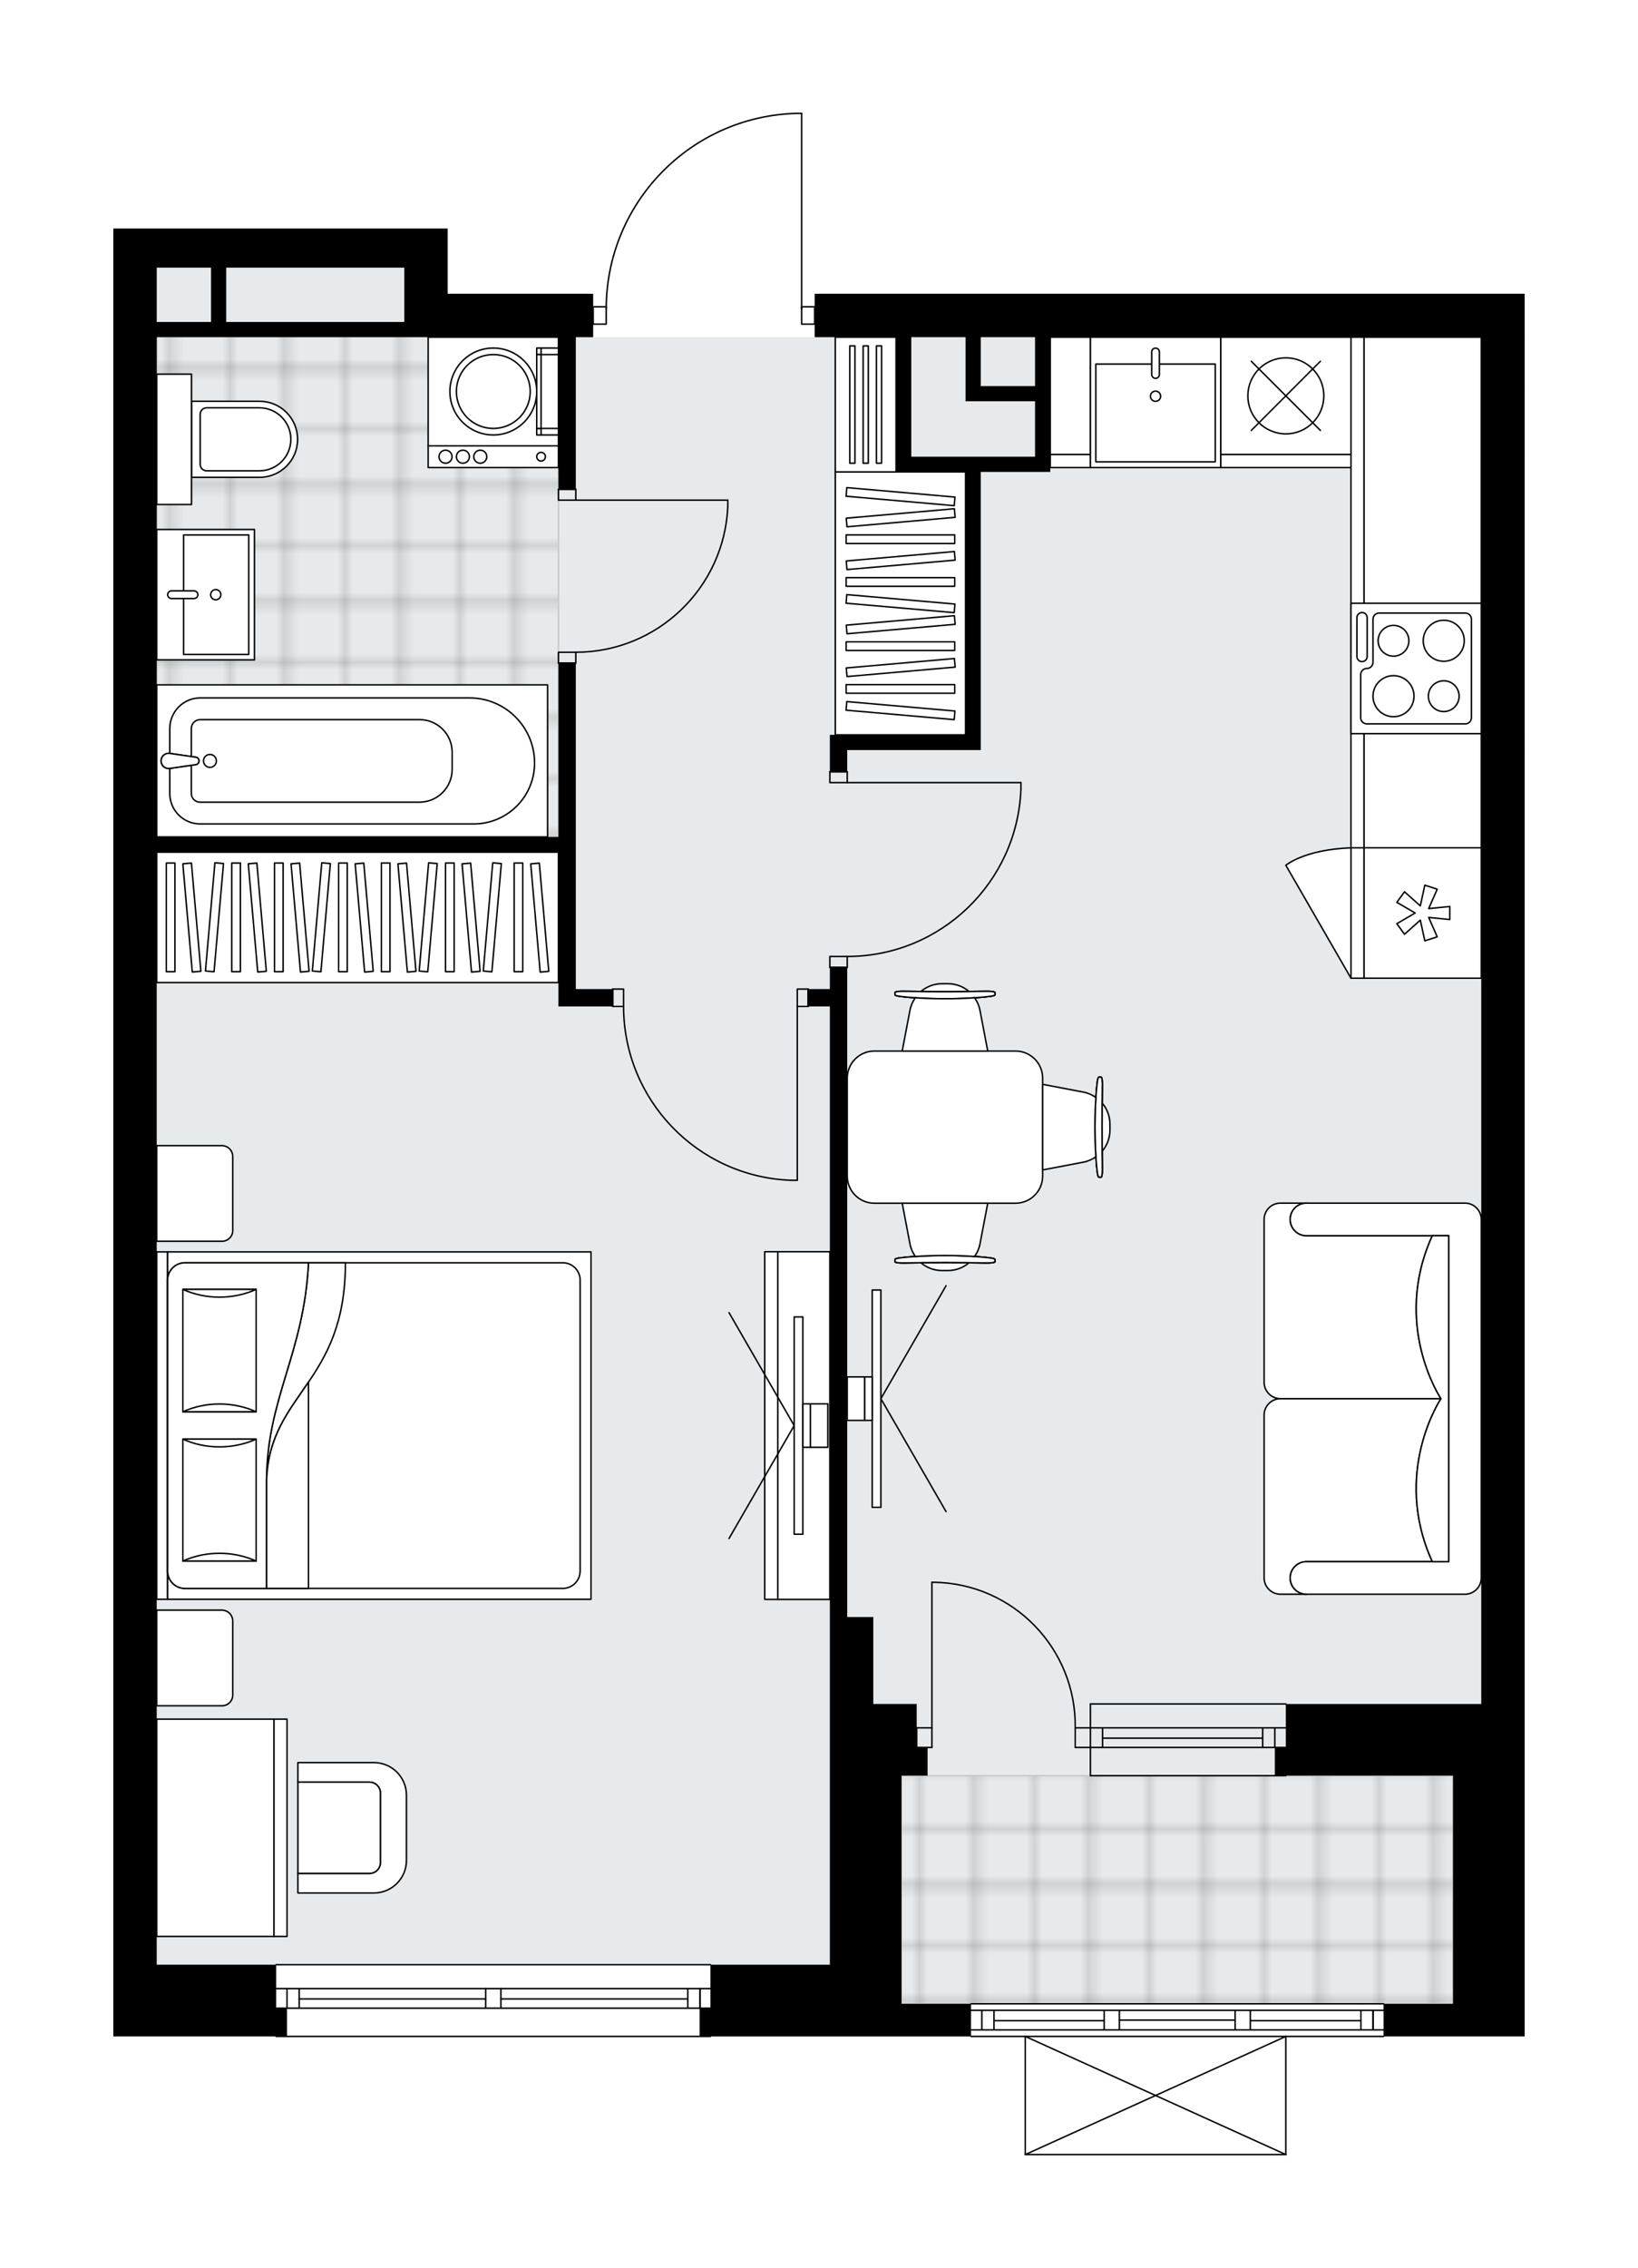 <svg xmlns="http://www.w3.org/2000/svg" xmlns:xlink="http://www.w3.org/1999/xlink" height="2000px" id="Layer_1" style="enable-background:new 0 0 1445.52 2000;" version="1.1" viewBox="0 0 1445.52 2000" width="1445.52px" x="0px" y="0px" xml:space="preserve">
<style type="text/css">
	.st0{fill:none;}
	.st1{opacity:0.25;fill:none;stroke:#070606;stroke-width:0.4;stroke-miterlimit:10;}
	.st2{fill:#FFFFFF;}
	.st3{fill:#E7EAEC;}
	.st4{fill:url(#SVGID_1_);stroke:#C8C8C8;stroke-width:1.3;stroke-miterlimit:10;}
	
		.st5{fill:url(#SVGID_00000054226498360816182050000001529411649488413611_);stroke:#C8C8C8;stroke-width:1.3;stroke-miterlimit:10;}
	.st6{fill:none;stroke:#000000;stroke-width:1.3;stroke-linecap:round;stroke-linejoin:round;stroke-miterlimit:10;}
	.st7{fill:#FFFFFF;stroke:#000000;stroke-width:1.3;stroke-linecap:round;stroke-linejoin:round;stroke-miterlimit:10;}
	.st8{fill:none;stroke:#000000;stroke-width:1.3;stroke-linecap:round;stroke-linejoin:round;}
	.st9{fill:none;stroke:#000000;stroke-width:1.3;stroke-linecap:round;stroke-linejoin:round;stroke-dasharray:9.991,9.991;}
	.st10{font-family:'Arial-BoldMT';}
	.st11{font-size:100.432px;}
	.st12{font-size:84.981px;}
	.st13{font-family:'ArialMT';}
	.st14{font-size:40px;}
</style>
<pattern height="14.57" id="New_Pattern_Swatch_2" patternUnits="userSpaceOnUse" style="overflow:visible;" viewBox="7.49 -22.06 14.57 14.57" width="14.57" x="-276.88" y="-0.08">
	<g>
		<rect class="st0" height="14.57" width="14.57" x="7.49" y="-22.06" />
		<g>
			<rect class="st1" height="7.29" width="7.29" x="14.77" y="-7.49" />
		</g>
		<g>
			<rect class="st1" height="7.29" width="7.29" x="0.2" y="-7.49" />
		</g>
		<g>
			<rect class="st1" height="7.29" width="7.29" x="22.06" y="-14.77" />
		</g>
		<g>
			<rect class="st1" height="7.29" width="7.29" x="7.49" y="-14.77" />
			<rect class="st1" height="7.29" width="7.29" x="14.77" y="-22.06" />
		</g>
		<g>
			<rect class="st1" height="7.29" width="7.29" x="0.2" y="-22.06" />
		</g>
		<g>
			<rect class="st1" height="7.29" width="7.29" x="22.06" y="-29.35" />
		</g>
		<g>
			<rect class="st1" height="7.29" width="7.29" x="7.49" y="-29.35" />
		</g>
	</g>
</pattern>
<path class="st2" d="M1345.52,259.02v1473.54v63.23h-63.23h-60.67c0,0.36-0.29,0.65-0.65,0.65h-85.58V1900  c0,0,0,0.01,0,0.01c0,0.04-0.02,0.07-0.02,0.11c-0.01,0.05-0.01,0.1-0.03,0.15c0,0,0,0,0,0.01c0,0.01-0.01,0.01-0.01,0.01  c-0.05,0.1-0.12,0.17-0.2,0.23c-0.02,0.02-0.04,0.03-0.06,0.04c-0.09,0.05-0.2,0.09-0.31,0.09H904.79c-0.12,0-0.22-0.04-0.31-0.09  c-0.02-0.01-0.04-0.03-0.06-0.04c-0.08-0.06-0.16-0.14-0.2-0.23c0-0.01-0.01-0.01-0.01-0.01c0,0,0,0,0-0.01  c-0.02-0.04-0.02-0.1-0.03-0.15c-0.01-0.04-0.02-0.07-0.02-0.11c0,0,0-0.01,0-0.01v-103.55h-47.25c-0.36,0-0.65-0.29-0.65-0.65  h-60.67H627.6c0,0.36-0.29,0.65-0.65,0.65H243.71c-0.36,0-0.65-0.29-0.65-0.65H100v-63.23V236.03v-34.49h256.77h38.32v57.49h128.38  v10.85h10.88c0.65-44.34,17.95-86.17,48.9-118.05c31.55-32.5,73.86-51.13,119.13-52.47c0,0,0.01,0,0.01,0c0,0,0.01,0,0.01,0h5.02  c0.36,0,0.65,0.29,0.65,0.65v169.87h10.85h0v-10.85h588.27H1345.52z" id="background" />
<g id="floor">
	<polygon class="st3" points="356.77,297.35 356.77,236.03 138.32,236.03 138.32,297.35 138.32,1732.57 356.77,1732.57    732.34,1732.57 732.34,1767.06 1307.19,1767.06 1307.19,1732.57 1307.19,1608.99 1307.19,297.35  " />
	<pattern id="SVGID_1_" patternTransform="matrix(6.76 0 0 6.859 39541.867 30575.707)" xlink:href="#New_Pattern_Swatch_2">
	</pattern>
	<polygon class="st4" points="356.77,296.4 356.77,296.4 235.09,296.4 235.09,296.4 138.32,296.4 138.32,738.07 492.82,738.07    492.82,296.4  " />
	
		<pattern id="SVGID_00000183956188170307478040000011822300245975094410_" patternTransform="matrix(6.76 0 0 6.859 39541.867 30575.707)" xlink:href="#New_Pattern_Swatch_2">
	</pattern>
	
		<rect height="201.2" style="fill:url(#SVGID_00000183956188170307478040000011822300245975094410_);stroke:#C8C8C8;stroke-width:1.3;stroke-miterlimit:10;" width="486.71" x="795.57" y="1565.86" />
	<g id="LWPOLYLINE_00000022541173351631347100000013949242805272382645_">
		<rect class="st6" height="9.58" width="15.33" x="492.82" y="431.48" />
	</g>
	<g id="LWPOLYLINE_00000090973461748192446630000005625861751128401028_">
		<rect class="st6" height="9.58" width="15.33" x="492.82" y="575.19" />
	</g>
	<g id="LINE_00000066476476462986804130000004103518065023849865_">
		<line class="st6" x1="508.15" x2="492.82" y1="431.48" y2="431.48" />
	</g>
	<g id="LINE_00000065051183249936641170000018223397636348674690_">
		<line class="st6" x1="508.15" x2="492.82" y1="584.77" y2="584.77" />
	</g>
	<g id="LINE_00000166644747350075026880000003113905957377699223_">
		<line class="st6" x1="508.15" x2="642.28" y1="441.06" y2="441.06" />
	</g>
	<g id="ARC_00000170978493530988925890000014068126501541108883_">
		<path class="st6" d="M642.28,446.81c-3.19,71.77-62.29,128.34-134.13,128.38" />
	</g>
	<g id="LINE_00000178909625646581086440000014711465940888069278_">
		<line class="st6" x1="642.28" x2="642.28" y1="441.06" y2="446.81" />
	</g>
	<g id="LWPOLYLINE_00000063593429040549577530000014452326731866600104_">
		<rect class="st6" height="15.33" width="9.58" x="703.6" y="872.2" />
	</g>
	<g id="LWPOLYLINE_00000057867135371159541850000012938454313068172712_">
		<rect class="st6" height="15.33" width="9.58" x="540.72" y="872.2" />
	</g>
	<g id="LINE_00000163058437006391248730000010342440860270157224_">
		<line class="st6" x1="713.18" x2="713.18" y1="887.53" y2="872.2" />
	</g>
	<g id="LINE_00000007397681752685076150000004695163153053819825_">
		<line class="st6" x1="540.72" x2="540.72" y1="887.53" y2="872.2" />
	</g>
	<g id="LINE_00000032608575148352647250000000120437087425842081_">
		<line class="st6" x1="703.6" x2="703.6" y1="887.53" y2="1040.82" />
	</g>
	<g id="LINE_00000171720698359251145880000016399699607954040490_">
		<line class="st6" x1="697.85" x2="703.6" y1="1040.82" y2="1040.82" />
	</g>
	<g id="ARC_00000012450925168214389690000014600604589591895484_">
		<path class="st6" d="M697.85,1040.82c-82.36-3.19-147.5-70.87-147.55-153.29" />
	</g>
	<g id="LWPOLYLINE_00000003077398996062038350000017062325112786655907_">
		<rect class="st6" height="9.58" width="15.33" x="732.34" y="680.58" />
	</g>
	<g id="LWPOLYLINE_00000087375747779814816780000011878764823813928077_">
		<rect class="st6" height="9.58" width="15.33" x="732.34" y="843.46" />
	</g>
	<g id="LINE_00000013901913623474296020000002946659426414998409_">
		<line class="st6" x1="747.67" x2="732.34" y1="680.58" y2="680.58" />
	</g>
	<g id="LINE_00000123398919209756107830000006983736629682687374_">
		<line class="st6" x1="747.67" x2="732.34" y1="853.04" y2="853.04" />
	</g>
	<g id="LINE_00000008146573348567023140000000910413449860151198_">
		<line class="st6" x1="747.67" x2="900.96" y1="690.16" y2="690.16" />
	</g>
	<g id="LINE_00000021120973166233290820000001758075111064508802_">
		<line class="st6" x1="900.96" x2="900.96" y1="695.91" y2="690.16" />
	</g>
	<g id="ARC_00000002370144385232518480000001971822564292700812_">
		<path class="st6" d="M900.96,695.91c-3.19,82.36-70.87,147.5-153.29,147.55" />
	</g>
	<g id="LWPOLYLINE_00000101785483516821357530000016850111148139851165_">
		<rect class="st6" height="15.33" width="11.5" x="523.48" y="270.52" />
	</g>
	<g id="LWPOLYLINE_00000148625667659007864530000016832244516603639201_">
		<rect class="st6" height="15.33" width="11.5" x="707.43" y="270.52" />
	</g>
	<g id="LWPOLYLINE_00000153699642543397370580000011817914481611643065_">
		<path class="st6" d="M702.41,100c-93.26,2.76-167.43,79.16-167.43,172.46" />
	</g>
	<g id="LINE_00000042698518770252691290000013505747454498701473_">
		<line class="st6" x1="707.43" x2="707.43" y1="272.46" y2="100" />
	</g>
	<g id="LINE_00000106149215425148755420000014945931121107260824_">
		<line class="st6" x1="707.43" x2="702.41" y1="100" y2="100" />
	</g>
	<g id="ARC_00000093857618158476166710000006146576580956821430_">
		<path class="st6" d="M822.4,1395.32c0.63,0,1.25,0,1.88,0.01c69.85,1.04,125.63,58.52,124.59,128.37" />
	</g>
	<g id="LINE_00000147901014362008406050000010110793890710964116_">
		<line class="st6" x1="822.4" x2="822.4" y1="1523.7" y2="1395.32" />
	</g>
	<g id="LINE_00000080929392191508670410000010349197860761523856_">
		<line class="st6" x1="962.28" x2="948.87" y1="1523.7" y2="1523.7" />
	</g>
	<g id="LINE_00000138570005569407770820000016939277537846606248_">
		<line class="st6" x1="948.87" x2="948.87" y1="1523.7" y2="1540.95" />
	</g>
	<g id="LINE_00000046319999768251813070000016552190235210554555_">
		<line class="st6" x1="948.87" x2="962.28" y1="1540.95" y2="1540.95" />
	</g>
	<g id="LINE_00000098941459422357213270000016091294122556139967_">
		<line class="st6" x1="808.99" x2="822.4" y1="1540.95" y2="1540.95" />
	</g>
	<g id="LINE_00000152945745156821542080000010375457492397078185_">
		<line class="st6" x1="822.4" x2="822.4" y1="1540.95" y2="1523.7" />
	</g>
	<g id="LINE_00000178925872394170498900000010512804573474406575_">
		<line class="st6" x1="822.4" x2="808.99" y1="1523.7" y2="1523.7" />
	</g>
	<g id="LINE_00000091726881062879436580000008142283778000665760_">
		<line class="st6" x1="808.99" x2="808.99" y1="1540.95" y2="1523.7" />
	</g>
	<g id="LINE_00000016077336992011958490000001413620065578582685_">
		<line class="st6" x1="626.95" x2="243.71" y1="1795.8" y2="1795.8" />
	</g>
	<g id="LINE_00000088828058887051558800000005946629498773019544_">
		<line class="st6" x1="243.71" x2="428.62" y1="1753.64" y2="1753.64" />
	</g>
	<g id="LINE_00000156569710726545413210000001243038597887379846_">
		<line class="st6" x1="442.04" x2="626.95" y1="1753.64" y2="1753.64" />
	</g>
	<g id="LINE_00000132049918072335372950000002453542374087277965_">
		<line class="st6" x1="617.71" x2="617.71" y1="1770.89" y2="1753.64" />
	</g>
	<g id="LINE_00000160161249519417010000000000813880322814575521_">
		<line class="st6" x1="253.29" x2="253.29" y1="1770.89" y2="1753.64" />
	</g>
	<g id="LINE_00000173872438650568956300000003395676496125573773_">
		<line class="st6" x1="243.71" x2="428.62" y1="1770.89" y2="1770.89" />
	</g>
	<g id="LINE_00000163064307104294542150000011497282079959765902_">
		<line class="st6" x1="442.04" x2="626.95" y1="1770.89" y2="1770.89" />
	</g>
	<g id="LINE_00000167389592495188798280000002771644981496731279_">
		<line class="st6" x1="442.04" x2="606.98" y1="1762.74" y2="1762.74" />
	</g>
	<g id="LINE_00000147221149316450346900000017892316389855774849_">
		<line class="st6" x1="264.02" x2="428.62" y1="1762.74" y2="1762.74" />
	</g>
	<g id="LINE_00000090256260885116783380000001496465804162306707_">
		<line class="st6" x1="264.02" x2="264.02" y1="1753.64" y2="1770.89" />
	</g>
	<g id="LINE_00000067958680047568456960000015686600762046893466_">
		<line class="st6" x1="617.71" x2="617.71" y1="1770.89" y2="1753.64" />
	</g>
	<g id="LINE_00000017488566428770589280000015943193838817097366_">
		<line class="st6" x1="606.98" x2="606.98" y1="1753.64" y2="1770.89" />
	</g>
	<g id="LINE_00000135680007440628063610000002604968167485266822_">
		<line class="st6" x1="428.62" x2="428.62" y1="1770.89" y2="1753.64" />
	</g>
	<g id="LINE_00000044874757411733640590000016312279187981198219_">
		<line class="st6" x1="428.62" x2="442.04" y1="1753.64" y2="1753.64" />
	</g>
	<g id="LINE_00000055699464646237894370000016318197894002151321_">
		<line class="st6" x1="442.04" x2="442.04" y1="1753.64" y2="1770.89" />
	</g>
	<g id="LINE_00000047780414114185231940000006813042790482239392_">
		<line class="st6" x1="442.04" x2="428.62" y1="1770.89" y2="1770.89" />
	</g>
	<g id="LINE_00000124143384118555830910000007796721545806659492_">
		<line class="st6" x1="243.71" x2="626.95" y1="1732.56" y2="1732.56" />
	</g>
	<g id="LINE_00000170992882173311143120000014280416925191890566_">
		<line class="st6" x1="962.28" x2="1134.74" y1="1523.7" y2="1523.7" />
	</g>
	<g id="LINE_00000147898263244055687420000002680285612225932705_">
		<line class="st6" x1="962.28" x2="1134.74" y1="1540.95" y2="1540.95" />
	</g>
	<g id="LINE_00000115510680373775666760000005767264317641158292_">
		<line class="st6" x1="973.01" x2="1114.29" y1="1532.8" y2="1532.8" />
	</g>
	<g id="LINE_00000087405557891222683100000008365130650303307450_">
		<line class="st6" x1="1125.02" x2="1125.02" y1="1523.7" y2="1540.95" />
	</g>
	<g id="LINE_00000022528281529466703500000011762918288321278134_">
		<line class="st6" x1="973.01" x2="973.01" y1="1523.7" y2="1540.95" />
	</g>
	<g id="LINE_00000064316239749113375290000000743595831866785666_">
		<line class="st6" x1="962.28" x2="1134.74" y1="1502.62" y2="1502.62" />
	</g>
	<g id="LINE_00000013885038432834565510000002294467952301250991_">
		<line class="st6" x1="1134.74" x2="962.28" y1="1565.86" y2="1565.86" />
	</g>
	<g id="LINE_00000039833965523361779170000001420596997386511750_">
		<line class="st6" x1="1114.29" x2="1114.29" y1="1523.69" y2="1540.93" />
	</g>
	<g id="LINE_00000098196454323092033850000011605225949306082189_">
		<line class="st6" x1="962.28" x2="962.28" y1="1502.62" y2="1565.86" />
	</g>
	<g id="LINE_00000163056368979327408560000006972986476548632252_">
		<line class="st6" x1="1220.96" x2="856.89" y1="1795.8" y2="1795.8" />
	</g>
	<g id="LINE_00000122709041617404137420000011002374056521381551_">
		<line class="st6" x1="1211.72" x2="1211.72" y1="1790.05" y2="1772.8" />
	</g>
	<g id="LINE_00000123426876728991858090000012274145316549719451_">
		<line class="st6" x1="866.47" x2="866.47" y1="1790.05" y2="1772.8" />
	</g>
	<g id="LINE_00000168109187053371987290000011233627864240625813_">
		<line class="st6" x1="1103.41" x2="1200.99" y1="1781.91" y2="1781.91" />
	</g>
	<g id="LINE_00000088834087406401123020000007250374522994606511_">
		<line class="st6" x1="877.2" x2="974.43" y1="1781.91" y2="1781.91" />
	</g>
	<g id="LINE_00000097497622665126366800000003400884931711350944_">
		<line class="st6" x1="877.2" x2="877.2" y1="1772.8" y2="1790.05" />
	</g>
	<g id="LINE_00000144316179355177823190000001116266559951648679_">
		<line class="st6" x1="1211.72" x2="1211.72" y1="1790.05" y2="1772.8" />
	</g>
	<g id="LINE_00000171712508897228903070000011595471519423447213_">
		<line class="st6" x1="1200.99" x2="1200.99" y1="1772.8" y2="1790.05" />
	</g>
	<g id="LINE_00000134941645494761132740000005185922064391765652_">
		<line class="st6" x1="1089.99" x2="1089.99" y1="1790.05" y2="1772.8" />
	</g>
	<g id="LINE_00000029748770526545804530000009073614221015610779_">
		<line class="st6" x1="1089.99" x2="1103.41" y1="1772.8" y2="1772.8" />
	</g>
	<g id="LINE_00000175298247641262513860000014910467361277878405_">
		<line class="st6" x1="1103.41" x2="1103.41" y1="1772.8" y2="1790.05" />
	</g>
	<g id="LINE_00000177474176702245475430000014389378234886375559_">
		<line class="st6" x1="1103.41" x2="1089.99" y1="1790.05" y2="1790.05" />
	</g>
	<g id="LINE_00000164484824928580797620000007509683373512352684_">
		<line class="st6" x1="856.89" x2="1220.96" y1="1767.06" y2="1767.06" />
	</g>
	<g id="LINE_00000165231979241568541090000000333370335591647916_">
		<line class="st6" x1="974.43" x2="974.43" y1="1790.05" y2="1772.8" />
	</g>
	<g id="LINE_00000027589274389545770130000011421401746550826669_">
		<line class="st6" x1="974.43" x2="987.85" y1="1772.8" y2="1772.8" />
	</g>
	<g id="LINE_00000043448456678016116800000006488433847871693235_">
		<line class="st6" x1="987.85" x2="987.85" y1="1772.8" y2="1790.05" />
	</g>
	<g id="LINE_00000062884610077545484700000002355444484524319135_">
		<line class="st6" x1="987.85" x2="974.43" y1="1790.05" y2="1790.05" />
	</g>
	<g id="LINE_00000160183134062839463700000002898570613783663542_">
		<line class="st6" x1="987.85" x2="1089.99" y1="1781.43" y2="1781.43" />
	</g>
	<g id="LWPOLYLINE_00000064324760305650752890000002167062150812361637_">
		<line class="st6" x1="974.43" x2="856.89" y1="1790.05" y2="1790.05" />
	</g>
	<g id="LWPOLYLINE_00000004542683339273218860000006458862973642717114_">
		<line class="st6" x1="987.85" x2="1089.99" y1="1790.05" y2="1790.05" />
	</g>
	<g id="LWPOLYLINE_00000109025705308560135490000002518577947338750896_">
		<line class="st6" x1="1103.41" x2="1220.96" y1="1790.05" y2="1790.05" />
	</g>
	<g id="LWPOLYLINE_00000118382251454462060060000001815721098678088109_">
		<line class="st6" x1="974.43" x2="856.89" y1="1772.8" y2="1772.8" />
	</g>
	<g id="LWPOLYLINE_00000039818702529436605300000008264757455744142991_">
		<line class="st6" x1="987.85" x2="1089.99" y1="1772.8" y2="1772.8" />
	</g>
	<g id="LWPOLYLINE_00000098908351193481198680000012478702429102228923_">
		<line class="st6" x1="1103.41" x2="1220.96" y1="1772.8" y2="1772.8" />
	</g>
	<g id="LINE_00000075160580355404666950000008157844060892100012_">
		<line class="st6" x1="1134.73" x2="904.79" y1="1900" y2="1900" />
	</g>
	<g id="LINE_00000001636355949557717020000015311861812355238294_">
		<line class="st6" x1="904.79" x2="904.79" y1="1900" y2="1795.8" />
	</g>
	<g id="LINE_00000030479315877156676790000000165799788077478067_">
		<line class="st6" x1="1134.73" x2="1134.73" y1="1795.8" y2="1900" />
	</g>
	<g id="LWPOLYLINE_00000106836471863914518050000002920518232423408515_">
		<line class="st6" x1="904.79" x2="1134.73" y1="1795.8" y2="1900" />
	</g>
	<g id="LWPOLYLINE_00000103234200580473673240000003774269950872390555_">
		<line class="st6" x1="1134.73" x2="904.79" y1="1795.8" y2="1900" />
	</g>
	<g>
		<polygon points="795.57,1732.56 795.57,1565.86 808.99,1565.86 818.57,1565.86 818.57,1540.95 808.99,1540.95 808.99,1502.62     795.57,1502.62 770.66,1502.62 770.66,1425.98 747.67,1425.98 747.67,853.04 732.34,853.04 732.34,872.2 713.18,872.2     713.18,887.53 732.34,887.53 732.34,1425.98 732.34,1425.98 732.34,1732.56 626.95,1732.56 626.95,1770.89 617.37,1770.89     617.37,1795.8 626.95,1795.8 795.57,1795.8 856.89,1795.8 856.89,1767.06 795.57,1767.06   " />
		<path d="M1307.19,259.02H718.93v38.32h71.86v105.39v13.41h61.32v231.86H747.67h-15.33v32.58h15.33v-19.16h117.84v-13.41V416.15    h61.32v-13.41v-48.86v-13.41v-43.11h380.36v1205.28h-24.91h-147.55v38.32h-9.72v24.91h9.72h147.55v166.71v34.49h-61.32v28.74    h61.32h63.23v-63.23V259.02H1307.19z M913.42,402.74H804.2V297.35h47.9v56.53h13.41h47.9V402.74z M913.42,340.46h-47.9v-43.11    h47.9V340.46z" />
		<path d="M508.15,584.77h-15.33v153.29H138.32V297.35h218.44h38.32h97.73v134.13h15.33V297.35h15.33v-38.32H395.09v-57.49h-38.32    H100v34.49v1496.53v63.23h143.71h9.58v-24.91h-9.58v-38.32H138.32V751.48h354.49v136.05h15.33h32.58V872.2h-32.58V584.77z     M356.77,236.03v47.9H199.64v-47.9H356.77z M186.23,236.03v47.9h-47.9v-47.9H186.23z" />
	</g>
</g>
<g id="mebel">
	<g>
		<path class="st7" d="M1152.94,1377.12L1152.94,1377.12c-7.94,0-14.37,6.43-14.37,14.37l0,0c0,7.94,6.43,14.37,14.37,14.37l0,0    H1130c-7.97,0-14.42-6.46-14.42-14.42v-143.59c0-7.94,6.5-14.44,14.44-14.44l141.64,0c0,0-43.6,64.81-7.64,143.71H1152.94z" />
		<path class="st7" d="M1152.94,1089.7L1152.94,1089.7c-7.94,0-14.37-6.43-14.37-14.37l0,0c0-7.94,6.43-14.37,14.37-14.37l0,0H1130    c-7.97,0-14.42,6.46-14.42,14.42v143.59c0,7.94,6.5,14.44,14.44,14.44l141.64,0c0,0-43.6-64.81-7.64-143.71H1152.94z" />
		<path class="st7" d="M1292.83,1405.87h-139.88c-7.94,0-14.37-6.43-14.37-14.37l0,0c0-7.94,6.43-14.37,14.37-14.37h125.51V1089.7    h-125.51c-7.94,0-14.37-6.43-14.37-14.37l0,0c0-7.94,6.43-14.37,14.37-14.37h139.88c7.94,0,14.37,6.43,14.37,14.37v316.17    C1307.2,1399.4,1300.73,1405.87,1292.83,1405.87z" />
		<path class="st7" d="M1264.02,1089.7c-35.96,78.9,7.64,143.71,7.64,143.71v0.01c0,0-43.6,64.81-7.64,143.71h14.43V1089.7    L1264.02,1089.7z" />
	</g>
	<g>
		<g>
			
				<rect class="st7" height="45.99" transform="matrix(5.306184e-11 -1 1 5.306184e-11 -547.795 1966.479)" width="306.59" x="556.05" y="1234.14" />
			
				<rect class="st7" height="11.5" transform="matrix(5.133833e-11 -1 1 5.133833e-11 -576.538 1937.736)" width="306.59" x="527.31" y="1251.39" />
		</g>
		<g>
			<g>
				<g id="LINE_00000013163105371152038090000018386802062314821566_">
					<line class="st7" x1="700.85" x2="643.36" y1="1257.14" y2="1356.7" />
				</g>
				<g id="LINE_00000021080367822270308070000011846263984634554004_">
					<line class="st7" x1="700.85" x2="643.36" y1="1257.14" y2="1157.57" />
				</g>
			</g>
			<rect class="st7" height="191.62" width="7.66" x="700.85" y="1161.33" />
			
				<rect class="st7" height="38.32" transform="matrix(-1 -1.224647e-16 1.224647e-16 -1 1423.727 2514.274)" width="6.71" x="708.51" y="1237.98" />
			<rect class="st7" height="38.32" width="15.33" x="715.22" y="1237.98" />
		</g>
	</g>
	<g>
		<path class="st7" d="M205.39,1494.81v-65.33c0-5.29-4.29-9.58-9.58-9.58h-57.49v84.31h57.67    C201.18,1504.21,205.39,1500.01,205.39,1494.81z" />
		<path class="st7" d="M205.39,1085.19v-65.33c0-5.29-4.29-9.58-9.58-9.58h-57.49v84.31h57.67    C201.18,1094.59,205.39,1090.38,205.39,1085.19z" />
		<g>
			
				<rect class="st7" height="9.58" transform="matrix(4.503737e-11 -1 1 4.503737e-11 -1114.044 1400.272)" width="306.33" x="-10.05" y="1252.37" />
			
				<rect class="st7" height="373.65" transform="matrix(4.495721e-11 -1 1 4.495721e-11 -922.427 1591.89)" width="306.33" x="181.57" y="1070.33" />
			<path class="st7" d="M147.9,1385.41v-256.51c0-8.47,6.86-15.33,15.33-15.33h333.41c8.47,0,15.33,6.86,15.33,15.33v256.51     c0,8.47-6.86,15.33-15.33,15.33H163.23C154.77,1400.74,147.9,1393.88,147.9,1385.41z" />
			<path class="st7" d="M272.22,1113.58c-3.92,80.12-36.94,119.83-36.96,191.97c2.61-77.19,69.69-85.43,69.54-191.97L272.22,1113.58     z" />
			<g>
				<path class="st7" d="M272.22,1113.58c-3.92,80.12-36.94,119.83-36.96,191.97l0,95.2h-72.03c-8.47,0-15.33-6.86-15.33-15.33      v-256.51c0-8.47,6.86-15.33,15.33-15.33L272.22,1113.58L272.22,1113.58z" />
			</g>
			
				<rect class="st7" height="64.7" transform="matrix(4.523899e-11 -1 1 4.523899e-11 -1129.148 1516.548)" width="107.5" x="139.95" y="1290.5" />
			<path class="st7" d="M226.05,1269.1c-20.32,9.1-44.38,9.1-64.7,0H226.05z" />
			<path class="st7" d="M161.35,1376.6c20.32-9.1,44.38-9.1,64.7,0L161.35,1376.6z" />
			
				<rect class="st7" height="64.7" transform="matrix(4.512419e-11 -1 1 4.512419e-11 -997.3 1384.699)" width="107.91" x="139.74" y="1158.65" />
			<path class="st7" d="M226.05,1137.04c-20.32,9.14-44.38,9.14-64.7,0H226.05z" />
			<path class="st7" d="M161.35,1244.96c20.32-9.14,44.38-9.14,64.7,0H161.35z" />
			<g>
				<path class="st7" d="M235.26,1305.54v95.2h36.96v-181.9C254.78,1244.62,236.6,1266.07,235.26,1305.54z" />
			</g>
		</g>
	</g>
	<g>
		<g>
			<g>
				<g>
					<path class="st7" d="M262.87,1571.58h63.23c5.29,0,9.58,4.29,9.58,9.58v61.32c0,5.29-4.29,9.58-9.58,9.58h-63.23v17.25h67.09       c15.86,0,28.72-12.86,28.72-28.72v-57.53c0-15.86-12.86-28.72-28.72-28.72h-67.09V1571.58z" />
				</g>
				<path class="st7" d="M335.69,1642.48v-61.32c0-5.29-4.29-9.58-9.58-9.58h-63.23v80.48h63.23      C331.4,1652.06,335.69,1647.77,335.69,1642.48z" />
			</g>
		</g>
		<g>
			
				<rect class="st7" height="103.47" transform="matrix(3.063470e-10 -1 1 3.063470e-10 -1421.766 1801.887)" width="191.62" x="94.25" y="1560.09" />
			
				<rect class="st7" height="11.5" transform="matrix(3.063470e-10 -1 1 3.063470e-10 -1364.281 1859.372)" width="191.62" x="151.74" y="1606.08" />
		</g>
	</g>
	<g>
		
			<rect class="st7" height="231.86" transform="matrix(-1 -1.434205e-10 1.434205e-10 -1 1589.238 1064.159)" width="114.97" x="737.13" y="416.15" />
		<g>
			
				<rect class="st7" height="7.61" transform="matrix(-1 -1.347506e-10 1.347506e-10 -1 1589.238 1215.067)" width="95.81" x="746.71" y="603.73" />
			
				<rect class="st7" height="7.61" transform="matrix(-1 -1.339912e-10 1.339912e-10 -1 1589.238 1139.613)" width="95.81" x="746.71" y="566" />
			
				<rect class="st7" height="7.61" transform="matrix(-1 -1.347599e-10 1.347599e-10 -1 1589.238 1026.432)" width="95.81" x="746.71" y="509.41" />
			
				<rect class="st7" height="7.61" transform="matrix(-1 -1.347599e-10 1.347599e-10 -1 1589.238 950.978)" width="95.81" x="746.71" y="471.68" />
			
				<rect class="st7" height="7.61" transform="matrix(-0.996 -0.087 0.087 -0.996 1531.62 1319.666)" width="95.81" x="746.71" y="622.59" />
			
				<rect class="st7" height="7.61" transform="matrix(-0.996 -0.087 0.087 -0.996 1539.841 1131.39)" width="95.81" x="746.71" y="528.27" />
			
				<rect class="st7" height="7.61" transform="matrix(-0.996 -0.087 0.087 -0.996 1548.061 943.114)" width="95.81" x="746.71" y="433.96" />
			
				<rect class="st7" height="7.61" transform="matrix(-0.996 0.087 -0.087 -0.996 1637.521 1105.844)" width="95.81" x="746.71" y="584.86" />
			
				<rect class="st7" height="7.61" transform="matrix(-0.996 0.087 -0.087 -0.996 1634.232 1030.534)" width="95.81" x="746.71" y="547.14" />
			
				<rect class="st7" height="7.61" transform="matrix(-0.996 0.087 -0.087 -0.996 1629.3 917.568)" width="95.81" x="746.71" y="490.55" />
			
				<rect class="st7" height="7.61" transform="matrix(-0.996 0.087 -0.087 -0.996 1626.012 842.258)" width="95.81" x="746.71" y="452.82" />
		</g>
	</g>
	<g>
		
			<rect class="st7" height="354.49" transform="matrix(1.435232e-10 -1 1 1.435232e-10 -493.392 1124.542)" width="114.97" x="258.09" y="631.72" />
		<g>
			
				<rect class="st7" height="7.61" transform="matrix(1.350067e-10 -1 1 1.350067e-10 -600.641 1017.293)" width="95.81" x="160.42" y="805.16" />
			
				<rect class="st7" height="7.61" transform="matrix(1.347598e-10 -1 1 1.347598e-10 -562.914 1055.02)" width="95.81" x="198.15" y="805.16" />
			
				<rect class="st7" height="7.61" transform="matrix(1.347509e-10 -1 1 1.347509e-10 -506.324 1111.611)" width="95.81" x="254.74" y="805.16" />
			
				<rect class="st7" height="7.61" transform="matrix(1.347598e-10 -1 1 1.347598e-10 -468.596 1149.338)" width="95.81" x="292.47" y="805.16" />
			
				<rect class="st7" height="7.61" transform="matrix(1.347509e-10 -1 1 1.347509e-10 -412.006 1205.928)" width="95.81" x="349.06" y="805.16" />
			
				<rect class="st7" height="7.61" transform="matrix(0.087 -0.996 0.996 0.087 -632.939 927.202)" width="95.81" x="141.56" y="805.16" />
			
				<rect class="st7" height="7.61" transform="matrix(0.087 -0.996 0.996 0.087 -546.842 1021.161)" width="95.81" x="235.88" y="805.16" />
			
				<rect class="st7" height="7.61" transform="matrix(0.087 -0.996 0.996 0.087 -460.745 1115.12)" width="95.81" x="330.19" y="805.16" />
			
				<rect class="st7" height="7.61" transform="matrix(-0.087 -0.996 0.996 -0.087 -558.898 1105.798)" width="95.81" x="179.29" y="805.16" />
			
				<rect class="st7" height="7.61" transform="matrix(-0.087 -0.996 0.996 -0.087 -517.883 1143.382)" width="95.81" x="217.01" y="805.16" />
			
				<rect class="st7" height="7.61" transform="matrix(-0.087 -0.996 0.996 -0.087 -456.36 1199.757)" width="95.81" x="273.6" y="805.16" />
			
				<rect class="st7" height="7.61" transform="matrix(-0.087 -0.996 0.996 -0.087 -415.345 1237.34)" width="95.81" x="311.33" y="805.16" />
			
				<rect class="st7" height="7.61" transform="matrix(0.087 -0.996 0.996 0.087 -409.086 1171.495)" width="95.81" x="386.78" y="805.16" />
			
				<rect class="st7" height="7.61" transform="matrix(-0.087 -0.996 0.996 -0.087 -353.823 1293.715)" width="95.81" x="367.92" y="805.16" />
			
				<rect class="st7" height="7.61" transform="matrix(1.347598e-10 -1 1 1.347598e-10 -658.383 959.551)" width="95.81" x="102.68" y="805.16" />
			
				<rect class="st7" height="7.61" transform="matrix(-0.087 -0.996 0.996 -0.087 -621.672 1048.276)" width="95.81" x="121.54" y="805.16" />
			
				<rect class="st7" height="7.61" transform="matrix(1.347509e-10 -1 1 1.347509e-10 -351.426 1266.508)" width="95.81" x="409.64" y="805.16" />
			
				<rect class="st7" height="7.61" transform="matrix(-0.087 -0.996 0.996 -0.087 -287.962 1354.065)" width="95.81" x="428.5" y="805.16" />
		</g>
	</g>
	<g>
		
			<rect class="st7" height="103.47" transform="matrix(-1.836970e-16 1 -1 -1.836970e-16 1777.952 -732.964)" width="450.3" x="1030.31" y="470.76" />
		
			<rect class="st7" height="11.5" transform="matrix(-1.836970e-16 1 -1 -1.836970e-16 1720.466 -675.479)" width="450.3" x="972.82" y="516.75" />
	</g>
	<g>
		<rect class="st7" height="103.47" width="35.45" x="926.83" y="297.35" />
		<rect class="st7" height="11.5" width="35.45" x="926.83" y="400.82" />
	</g>
	<g>
		<path class="st7" d="M771.63,926.86h124.55c13.23,0,23.95,10.72,23.95,23.95v86.28c0,13.23-10.72,23.95-23.95,23.95H771.63    c-13.23,0-23.95-10.72-23.95-23.95v-86.28C747.67,937.58,758.4,926.86,771.63,926.86z" />
		<g>
			<g id="LINE_00000030479642123981062510000001951403486696915126_">
				<path class="st7" d="M794.09,1109.31c23.19-2.91,56.49-2.91,79.68,0c2.68,0.34,4.23,0.84,4.23,1.37v0.13v1.89      c0,0.57-3,1.03-6.71,1.03c-24.84-0.39-49.89-0.39-74.73,0c-3.7,0-6.71-0.46-6.71-1.03v-1.89v-0.13      C789.85,1110.15,791.41,1109.64,794.09,1109.31z" />
			</g>
			<g id="LINE_00000114787921803286333890000013984398369798866108_">
				<path class="st7" d="M794.09,1109.31c23.19-2.91,56.49-2.91,79.68,0c2.68,0.34,4.23,0.84,4.23,1.37v0.13v1.89      c0,0.57-3,1.03-6.71,1.03c-24.84-0.39-49.89-0.39-74.73,0c-3.7,0-6.71-0.46-6.71-1.03v-1.89v-0.13      C789.85,1110.15,791.41,1109.64,794.09,1109.31z" />
			</g>
			<g id="LINE_00000167370830355271737980000013636854948770091685_">
				<path class="st7" d="M794.09,1109.31c23.19-2.91,56.49-2.91,79.68,0c2.68,0.34,4.23,0.84,4.23,1.37v0.13v1.89      c0,0.57-3,1.03-6.71,1.03c-24.84-0.39-49.89-0.39-74.73,0c-3.7,0-6.71-0.46-6.71-1.03v-1.89v-0.13      C789.85,1110.15,791.41,1109.64,794.09,1109.31z" />
			</g>
			<path class="st7" d="M812.75,1113.61c5.04,4.26,11.53,6.81,18.54,6.81h5.28c7.01,0,13.49-2.55,18.54-6.81     C840.99,1113.48,826.87,1113.48,812.75,1113.61z" />
			<path class="st7" d="M796.18,1061.04l6.87,36.02c0.78,4.07,2.47,7.74,4.72,10.97c16.63-1.17,35.68-1.17,52.31,0     c2.25-3.23,3.94-6.9,4.72-10.97l6.87-36.02H796.18z" />
		</g>
		<g>
			<g id="LINE_00000063610170361015273590000018400074533036080306_">
				<path class="st7" d="M968.39,1033.79c-2.91-23.19-2.91-56.49,0-79.68c0.34-2.68,0.84-4.23,1.37-4.23h0.13h1.89      c0.57,0,1.03,3,1.03,6.71c-0.39,24.84-0.39,49.89,0,74.73c0,3.7-0.46,6.71-1.03,6.71h-1.89h-0.13      C969.23,1038.02,968.73,1036.47,968.39,1033.79z" />
			</g>
			<g id="LINE_00000142868841910500383650000012479344042327134355_">
				<path class="st7" d="M968.39,1033.79c-2.91-23.19-2.91-56.49,0-79.68c0.34-2.68,0.84-4.23,1.37-4.23h0.13h1.89      c0.57,0,1.03,3,1.03,6.71c-0.39,24.84-0.39,49.89,0,74.73c0,3.7-0.46,6.71-1.03,6.71h-1.89h-0.13      C969.23,1038.02,968.73,1036.47,968.39,1033.79z" />
			</g>
			<g id="LINE_00000134221666589475796630000011717972172314863795_">
				<path class="st7" d="M968.39,1033.79c-2.91-23.19-2.91-56.49,0-79.68c0.34-2.68,0.84-4.23,1.37-4.23h0.13h1.89      c0.57,0,1.03,3,1.03,6.71c-0.39,24.84-0.39,49.89,0,74.73c0,3.7-0.46,6.71-1.03,6.71h-1.89h-0.13      C969.23,1038.02,968.73,1036.47,968.39,1033.79z" />
			</g>
			<path class="st7" d="M972.7,1015.13c4.26-5.04,6.81-11.53,6.81-18.54v-5.28c0-7.01-2.55-13.49-6.81-18.54     C972.57,986.89,972.57,1001.01,972.7,1015.13z" />
			<path class="st7" d="M920.13,1031.7l36.02-6.87c4.07-0.78,7.74-2.47,10.97-4.72c-1.17-16.63-1.17-35.68,0-52.31     c-3.23-2.25-6.9-3.94-10.97-4.72l-36.02-6.87V1031.7z" />
		</g>
		<g>
			<g id="LINE_00000027583298407030630590000017801342223795303850_">
				<path class="st7" d="M873.77,878.59c-23.19,2.91-56.49,2.91-79.68,0c-2.68-0.34-4.23-0.84-4.23-1.37v-0.13v-1.89      c0-0.57,3-1.03,6.71-1.03c24.84,0.39,49.89,0.39,74.73,0c3.7,0,6.71,0.46,6.71,1.03v1.89v0.13      C878,877.75,876.44,878.26,873.77,878.59z" />
			</g>
			<g id="LINE_00000062874557259719641350000007749919803009628081_">
				<path class="st7" d="M873.77,878.59c-23.19,2.91-56.49,2.91-79.68,0c-2.68-0.34-4.23-0.84-4.23-1.37v-0.13v-1.89      c0-0.57,3-1.03,6.71-1.03c24.84,0.39,49.89,0.39,74.73,0c3.7,0,6.71,0.46,6.71,1.03v1.89v0.13      C878,877.75,876.44,878.26,873.77,878.59z" />
			</g>
			<g id="LINE_00000098222860342603024830000000077691676558048701_">
				<path class="st7" d="M873.77,878.59c-23.19,2.91-56.49,2.91-79.68,0c-2.68-0.34-4.23-0.84-4.23-1.37v-0.13v-1.89      c0-0.57,3-1.03,6.71-1.03c24.84,0.39,49.89,0.39,74.73,0c3.7,0,6.71,0.46,6.71,1.03v1.89v0.13      C878,877.75,876.44,878.26,873.77,878.59z" />
			</g>
			<path class="st7" d="M855.1,874.29c-5.04-4.26-11.53-6.81-18.54-6.81h-5.28c-7.01,0-13.49,2.55-18.54,6.81     C826.87,874.42,840.99,874.42,855.1,874.29z" />
			<path class="st7" d="M871.67,926.86l-6.87-36.02c-0.78-4.07-2.47-7.74-4.72-10.97c-16.63,1.17-35.68,1.17-52.31,0     c-2.25,3.23-3.94,6.9-4.72,10.97l-6.87,36.02H871.67z" />
		</g>
	</g>
	<g>
		<g>
			<g id="LINE_00000098926464945933453290000018202432287192073356_">
				<line class="st7" x1="777.37" x2="834.86" y1="1233.41" y2="1133.84" />
			</g>
			<g id="LINE_00000083055112072382815310000004665940018557251982_">
				<line class="st7" x1="777.37" x2="834.86" y1="1233.41" y2="1332.98" />
			</g>
		</g>
		
			<rect class="st7" height="191.62" transform="matrix(-1 -1.224647e-16 1.224647e-16 -1 1547.082 2466.818)" width="7.66" x="769.71" y="1137.6" />
		<rect class="st7" height="38.32" width="6.71" x="763" y="1214.25" />
		
			<rect class="st7" height="38.32" transform="matrix(-1 -1.224647e-16 1.224647e-16 -1 1510.675 2466.818)" width="15.33" x="747.67" y="1214.25" />
	</g>
	<g>
		<rect class="st7" height="118.8" width="53.65" x="737.13" y="297.35" />
		<g>
			
				<rect class="st7" height="103.47" transform="matrix(-1 -1.224647e-16 1.224647e-16 -1 1504.413 713.5)" width="4.55" x="749.93" y="305.01" />
			
				<rect class="st7" height="103.47" transform="matrix(-1 -1.224647e-16 1.224647e-16 -1 1527.993 713.5)" width="4.55" x="761.72" y="305.01" />
			
				<rect class="st7" height="103.47" transform="matrix(-1 -1.224647e-16 1.224647e-16 -1 1551.419 713.5)" width="4.55" x="773.43" y="305.01" />
		</g>
	</g>
	<g>
		
			<rect class="st7" height="344.91" transform="matrix(4.492146e-11 -1 1 4.492146e-11 -360.218 981.787)" width="134.13" x="243.72" y="498.55" />
		<g id="ARC_00000131353195983919493710000013530350267099297684_">
			<path class="st7" d="M149.81,677.62c-0.64,0.09-1.29,0.09-1.93,0c-3.66-0.53-6.19-3.93-5.65-7.58c0.53-3.66,3.93-6.19,7.58-5.65     l23.4,3.41c1.08,0.32,1.93,1.17,2.25,2.25c0.53,1.77-0.48,3.63-2.25,4.16L149.81,677.62z" />
		</g>
		<path class="st7" d="M149.83,642.46v21.93l23.39,3.41c1.08,0.32,1.93,1.17,2.25,2.25c0.53,1.77-0.48,3.63-2.25,4.16l-23.39,3.41    v22.13c0,14.82,12.01,26.83,26.83,26.83h241.4c29.65,0,53.69-24.04,53.69-53.69c0-31.73-25.72-57.44-57.44-57.44H176.85    C161.92,615.43,149.83,627.53,149.83,642.46z" />
		<path class="st7" d="M168.85,642.39v24.77l4.36,0.64c1.08,0.32,1.93,1.17,2.25,2.25c0.53,1.77-0.48,3.63-2.25,4.16l-4.36,0.64    v24.9c0,4.23,3.43,7.66,7.67,7.66h193.58c15.97,0,28.92-12.95,28.92-28.92v-15.15c0-15.87-12.87-28.74-28.74-28.74H176.65    C172.34,634.6,168.85,638.09,168.85,642.39z" />
		<g id="ARC_00000070089592847730853600000011488182464994891915_">
			<path class="st7" d="M149.81,677.62c-0.64,0.09-1.29,0.09-1.93,0c-3.66-0.53-6.19-3.93-5.65-7.58c0.53-3.66,3.93-6.19,7.58-5.65     l23.4,3.41c1.08,0.32,1.93,1.17,2.25,2.25c0.53,1.77-0.48,3.63-2.25,4.16L149.81,677.62z" />
		</g>
		<circle class="st7" cx="185.27" cy="671" r="5.69" />
	</g>
	<g>
		<path class="st7" d="M262.63,387.41L262.63,387.41c0,18.52-15.01,33.53-33.53,33.53h-60.11v-67.07h60.11    C247.61,353.87,262.63,368.89,262.63,387.41z" />
		
			<rect class="st7" height="30.66" transform="matrix(-2.131016e-13 -1 1 -2.131016e-13 -233.75 541.066)" width="114.97" x="96.17" y="372.08" />
		<path class="st7" d="M256.68,387.41L256.68,387.41c0,15.35-12.44,27.78-27.78,27.78H182.4c-3.17,0-5.75-2.57-5.75-5.75v-44.07    c0-3.17,2.57-5.75,5.75-5.75h46.49C244.24,359.62,256.68,372.06,256.68,387.41z" />
	</g>
	<g>
		
			<rect class="st7" height="86.23" transform="matrix(6.123234e-17 -1 1 6.123234e-17 -342.972 705.857)" width="114.98" x="123.95" y="481.3" />
		
			<rect class="st7" height="57.49" transform="matrix(6.123234e-17 -1 1 6.123234e-17 -333.666 715.203)" width="105.39" x="138.07" y="495.69" />
		<path class="st7" d="M174.62,524.43L174.62,524.43c0,1.87-1.52,3.39-3.39,3.39h-19.87c-1.87,0-3.39-1.52-3.39-3.39l0,0    c0-1.87,1.52-3.39,3.39-3.39h19.87C173.1,521.05,174.62,522.56,174.62,524.43z" />
		<circle class="st7" cx="190.4" cy="524.43" r="4.5" />
	</g>
	<g>
		
			<rect class="st7" height="114.97" transform="matrix(-1.836970e-16 1 -1 -1.836970e-16 1839.205 -660.218)" width="114.97" x="1192.23" y="532.01" />
		<path class="st7" d="M1293.09,540.63h-76.01c-3,0-5.43,2.43-5.43,5.43v38c0,3-2.43,5.43-5.43,5.43l0,0c-3,0-5.43,2.43-5.43,5.43    v38c0,3,2.43,5.43,5.43,5.43h86.87c3,0,5.43-2.43,5.43-5.43v-86.87C1298.52,543.06,1296.09,540.63,1293.09,540.63z" />
		<path class="st7" d="M1197.47,578.93v-34.25c0-2.5,2.03-4.52,4.52-4.52l0,0c2.5,0,4.52,2.03,4.52,4.52v34.25    c0,2.5-2.03,4.52-4.52,4.52l0,0C1199.5,583.45,1197.47,581.43,1197.47,578.93z" />
		<circle class="st7" cx="1274.09" cy="565.06" r="18.1" />
		<circle class="st7" cx="1229.75" cy="613.92" r="18.1" />
		<circle class="st7" cx="1229.75" cy="565.06" r="13.57" />
		<circle class="st7" cx="1274.09" cy="613.92" r="13.57" />
	</g>
	<g>
		<rect class="st7" height="103.47" width="114.97" x="1077.26" y="297.35" />
		<rect class="st7" height="11.5" width="114.97" x="1077.26" y="400.82" />
		<circle class="st7" cx="1134.74" cy="349.08" r="33.53" />
		<line class="st7" x1="1165.23" x2="1104.25" y1="318.6" y2="379.57" />
		<line class="st7" x1="1165.23" x2="1104.25" y1="379.57" y2="318.6" />
	</g>
	<g>
		
			<rect class="st7" height="103.47" transform="matrix(-1.836970e-16 1 -1 -1.836970e-16 2060.595 -450.325)" width="114.97" x="1197.97" y="753.4" />
		
			<rect class="st7" height="11.5" transform="matrix(-1.836970e-16 1 -1 -1.836970e-16 2003.109 -392.84)" width="114.97" x="1140.49" y="799.39" />
		<polygon class="st7" points="1260.81,801.25 1279.41,799.39 1279.41,810.88 1260.81,809.02 1268.33,826.14 1257.39,829.69     1253.42,811.43 1239.46,823.86 1232.7,814.56 1248.84,805.13 1232.7,795.71 1239.46,786.41 1253.42,798.84 1257.39,780.58     1268.33,784.13   " />
		<path class="st7" d="M1192.23,862.62l-57.49-99.57c0,0,16.18-13.87,57.49-15.4V862.62z" />
	</g>
	<g>
		<rect class="st7" height="114.97" width="114.98" x="962.28" y="297.35" />
		<rect class="st7" height="86.23" width="105.39" x="967.05" y="321.05" />
		<path class="st7" d="M1019.75,333.63L1019.75,333.63c-1.87,0-3.39-1.52-3.39-3.39v-19.87c0-1.87,1.52-3.39,3.39-3.39l0,0    c1.87,0,3.39,1.52,3.39,3.39v19.87C1023.14,332.12,1021.62,333.63,1019.75,333.63z" />
		<circle class="st7" cx="1019.75" cy="349.42" r="4.5" />
	</g>
	<g>
		<g>
			<rect class="st7" height="19.16" width="114.97" x="377.85" y="393.16" />
			<rect class="st7" height="95.81" width="114.97" x="377.85" y="297.35" />
			<g id="CIRCLE_00000085960227824890756160000000971878169698615427_">
				<circle class="st7" cx="435.34" cy="345.25" r="38.32" />
			</g>
			<g id="CIRCLE_00000161605385712107936210000013338906702242871728_">
				<circle class="st7" cx="435.34" cy="345.25" r="32.58" />
			</g>
			<g id="CIRCLE_00000127018746142645262840000012307731642543001529_">
				<circle class="st7" cx="477.49" cy="402.74" r="3.83" />
			</g>
			<g id="CIRCLE_00000079484942394755908160000005854058866894325415_">
				<circle class="st7" cx="423.84" cy="402.74" r="5.75" />
			</g>
			<g id="CIRCLE_00000145058974826736512220000005220489271560896667_">
				<circle class="st7" cx="408.51" cy="402.74" r="5.75" />
			</g>
			<g id="CIRCLE_00000165935092826845997940000001068295203767714987_">
				<circle class="st7" cx="393.18" cy="402.74" r="5.75" />
			</g>
		</g>
		<g>
			
				<rect class="st7" height="15.33" transform="matrix(-8.970709e-11 1 -1 -8.970709e-11 794.959 -175.354)" width="5.75" x="482.28" y="302.14" />
			
				<rect class="st7" height="3.83" transform="matrix(-8.970709e-11 1 -1 -8.970709e-11 785.379 -165.773)" width="5.75" x="472.7" y="307.89" />
			
				<rect class="st7" height="15.33" transform="matrix(-8.986518e-11 1 -1 -8.986518e-11 865.858 -104.455)" width="5.75" x="482.28" y="373.04" />
			
				<rect class="st7" height="3.83" transform="matrix(-8.986518e-11 1 -1 -8.986518e-11 856.277 -94.874)" width="5.75" x="472.7" y="378.79" />
			
				<rect class="st7" height="3.83" transform="matrix(8.946983e-11 -1 1 8.946983e-11 130.324 820.828)" width="65.15" x="443" y="343.34" />
		</g>
	</g>
</g>
</svg>